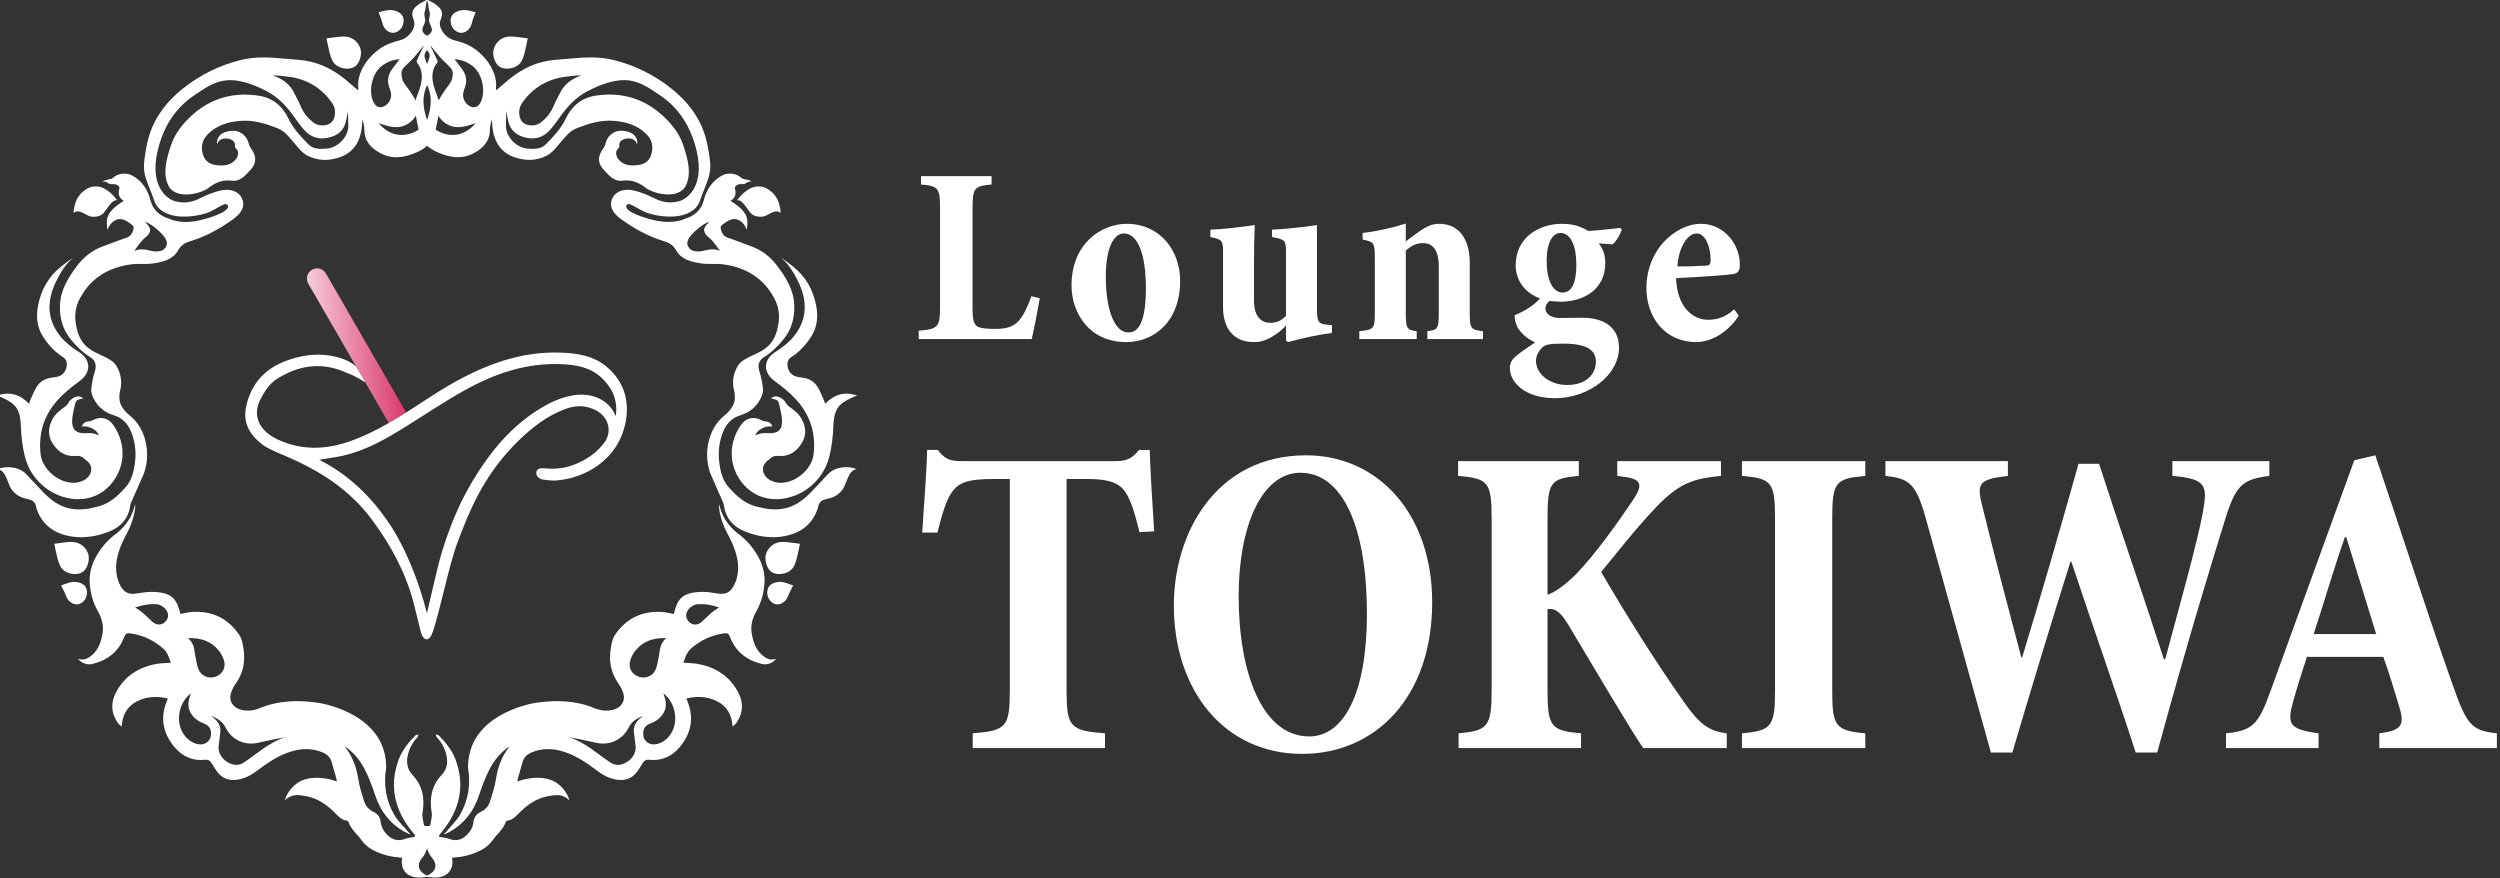 <?xml version="1.0" encoding="UTF-8"?>
<svg id="_レイヤー_1" data-name="レイヤー 1" xmlns="http://www.w3.org/2000/svg" xmlns:xlink="http://www.w3.org/1999/xlink" version="1.1" viewBox="0 0 1477.457 518.912">
  <rect x="0" y="0" width="1477.457" height="518.912" fill="#333333" stroke="none"/>
  <defs>
    <style>
      .cls-1 {
        fill: none;
        stroke: url(#_名称未設定グラデーション_16);
        stroke-linecap: round;
        stroke-miterlimit: 10;
        stroke-width: 12.026px;
      }

      .cls-2 {
        fill: #fff;
        stroke-width: 0px;
      }
    </style>
    <linearGradient id="_名称未設定グラデーション_16" data-name="名称未設定グラデーション 16" x1="190.389" y1="161.498" x2="245.007" y2="161.498" gradientTransform="translate(-15.518 56.924) rotate(-3.291)" gradientUnits="userSpaceOnUse">
      <stop offset="0" stop-color="#f7ccda"/>
      <stop offset="1" stop-color="#d93869"/>
    </linearGradient>
  </defs>
  <g>
    <line class="cls-1" x1="234.784" y1="246.691" x2="187.402" y2="164.623"/>
    <path class="cls-2" d="M215.904,225.928c-7.874-4.795-8.813-4.605-12.022-6.011-14.255-6.247-27.844-3.877-40.36,4.099-4.172,2.658-7.437,7.596-9.718,12.187-4.826,9.712-.445,18.581,10.565,23.646,13.364,6.147,27.147,5.985,40.65,1.537,8.902-2.932,17.507-7.192,25.659-11.877,11.592-6.663,22.43-14.633,33.977-21.382,20.855-12.188,42.878-20.832,67.681-19.698,9.236.422,18.288,1.896,25.65,7.876,10.513,8.54,14.252,20.116,11.753,33.114-4.363,22.689-24.428,33.35-41.223,34.545-2.365.168-4.778-.242-7.161-.462-2.378-.219-4.711-1.896-4.385-4.424.315-2.438,3.027-2.524,5.118-2.298,6.457.698,12.66-.199,18.634-2.739,6.517-2.771,12.155-6.734,16.412-12.444,4.906-6.581,2.457-15.26-4.839-19.044-6.097-3.163-11.865-3.233-18.274-.83-10.589,3.97-19.218,10.608-27.187,18.316-9.811,9.49-17.94,20.368-24.259,32.368-4.833,9.177-8.753,18.897-12.368,28.638-5.291,14.256-10.963,43.809-15.023,53.812-1.788,4.406-5.296,4.031-6.656-2.128-1.28-5.223-2.558-10.447-3.889-15.658-4.692-18.362-13.486-34.631-24.712-49.815-13.203-17.858-31.039-29.185-51.046-37.694-4.164-1.771-7.966-3.26-12.241-5.75-11.213-7.701-12.917-16.113-11.034-24.201,3.059-13.143,11.17-21.931,23.836-26.514,8.482-3.069,17.242-4.395,26.158-2.858,4.529.781,10.331,2.43,14.771,6.249M363.884,245.975c1.629-10.272-3.015-17.872-8.718-23.04-6.714-6.084-15.158-7.409-23.743-7.739-20.398-.784-39.031,5.575-56.524,15.289-11.809,6.558-23.056,14.128-34.532,21.282-12.022,7.493-24.222,14.611-38.275,17.664-4.094.89-8.268,1.412-13.44,2.275,17.412,8.882,30.205,21.442,40.597,36.509,10.323,14.967,18.515,35.897,23.033,54.137.452-.983,5.931-26.526,8.914-36.236,4.507-14.673,10.258-28.875,18.211-42.054,10.319-17.101,22.829-32.379,40.129-42.798,6.232-3.753,11.368-6.125,18.499-7.504,8.988-1.739,21.09.567,25.85,12.217Z"/>
    <g>
      <path class="cls-2" d="M252.522-.278c-1.31,3.906-.434,3.86-1.64,7.795-.373,1.216.258,2.736.415,4.118.362,3.167-4.643,6.328,1.088,9.5.138,1.087.288,2.229.731,3.212,1.505,3.345,3.181,6.613,4.703,9.951.376.825,1.164,2.005.584,2.712-6.948,8.475.883,19.711,1.026,23.242.092,2.264.162,4.568-.15,6.8-.487,3.49-1.329,6.929-1.977,10.398-1.197,6.414-5.638,10.181-11.109,12.591-6.831,3.008-14.023,4.34-21.108.628-5.596-2.932-9.723-7.028-9.761-13.984-.011-2.035-.496-4.067-1.212-6.076-.129,1.867-.146,3.75-.408,5.598-1.099,7.741-4.883,13.746-12.338,16.522-6.52,2.428-13.293,2.533-19.7-.756-1.622-.833-3.092-2.13-4.343-3.481-2.727-2.946-5.131-6.199-7.94-9.059-1.501-1.528-3.422-2.87-5.407-3.655-6.943-2.747-14.089-4.931-21.681-4.364-7.362.55-14.262,2.539-19.621,8.029-3.547,3.633-4.15,7.947-2.466,12.656,1.209,3.381,4.075,4.949,7.19,5.407,5.048.741,9.667.232,12.607-4.205,2.199-4.909-1.35-5.415-1.175-6.656.359-2.532-.974-3.735-3.042-4.498-3.976-1.124-7.008.643-7.328,3.101-.864-1.314-.051-8.03,9.795-7.97,4.199.124,7.99,3.557,8.841,7.913.147.752.508,1.526.968,2.141,4.026,5.383,3.67,9.724-1.206,14.304-.78.733-1.433,1.605-2.239,2.303-2.129,1.843-4.466,3.259-7.451,2.846-5.331-.739-9.852.983-13.969,4.286-3.476,2.788-17.139,7.114-22.9-.034-4.705-7.351-1.982-17.097.802-25.328,1.806-5.34,4.876-9.917,8.742-14.044,11.731-12.523,26.05-17.679,42.992-15.118,8.21,1.241,14.057,6.032,17.595,13.476,2.877,6.052,7.412,10.824,12.001,15.442,2.664,2.681,6.676,2.692,10.454,2.39,7.483-.6,13.128-7.661,12.941-13.598-.09-2.845-.015-5.696-.223-8.547-.341,1.828-.658,3.661-1.028,5.484-1.259,6.21-5.358,9.231-11.348,10.341-5.759,1.067-10.262-.962-13.905-5.244-1.776-2.088-3.408-4.308-4.987-6.551-4.482-6.365-9.595-12.145-16.57-15.775-6.037-3.141-12.249-5.743-19.261-6.485-7.786-.824-14.058,2.333-19.974,6.356-4.85,3.298-19.939,11.277-25.5,35.792-4.791,21.121,6.308,28.821,11.611,29.557,4.601,1.022,8.948.279,13.234-1.861,3.739-1.867,7.67-3.548,11.704-4.574,4.683-1.191,9.434-.681,12.428,2.82,5.12,7.36-2.415,12.662-4.703,14.295-7.283,5.198-15.091,9.56-23.596,12.274-3.636,1.16-6.396,2.067-8.464,5.814-3.01,5.454-9.035,6.901-14.766,7.737-4.276.623-8.732-.026-13.021.546-13.413,1.788-23.931,8.084-30.386,20.395-2.434,4.642-3.1,9.451-2.291,14.601.721,4.584,1.993,8.796,5.199,12.38,2.279,2.547,5.057,4.07,8.059,5.461,2.903,1.344,5.893,2.671,8.438,4.555,1.611,1.193,2.805,3.255,3.605,5.171,1.547,3.702,1.961,7.632,1.001,11.616-.861,3.572-.893,7.121,1.17,10.286,1.114,1.709,2.525,3.344,4.128,4.594,11.367,8.863,12.587,25.588,8.214,35.526-2.394,5.439-4.804,10.871-7.188,16.315-.211.482-.349,1.015-.418,1.538-1.009,7.697-5.593,12.746-12.47,15.463-7.165,2.831-14.801,4.156-22.482,2.878-9.836-1.637-17.152-6.679-20.542-16.63-1.095-8.271-8.035-2.706-14.429-10.831-2.587-3.173-3.307-11.734-8.583-12.291,5.366-2.205,12.851-1.368,16.834,2.797,3.191,3.338,6.315,6.739,9.5,10.083,4.495,4.719,9.475,8.808,15.99,10.272,5.936,1.334,11.761.4,17.615-1.21,6.579-1.81,11.151-6.174,15.519-10.915,4.116-4.467,5.273-10.163,5.916-15.922.578-5.179-.018-10.367-1.653-15.288-1.811-5.451-4.952-9.852-10.912-11.656-5.278-1.597-9.425-4.84-11.924-9.824-.845-1.684-1.612-3.733-1.45-5.528.32-3.553,1.015-7.141,2.109-10.537,1.085-3.371.527-6.426-2.509-8.329-4.716-2.956-8.642-6.723-12.066-11.087-4.515-5.755-6.217-12.26-6.013-19.519.263-9.342,4.915-16.64,10.274-23.705,4.035-5.319,9.094-9.202,15.434-11.424,4.535-1.59,8.97-3.473,13.534-4.971,2.824-.927,3.701-3.111,4.29-5.54.145-.598-.353-1.673-.892-2.056-1.71-1.218-3.458-2.639-5.415-3.195-2.954-.839-5.515.534-7.417,2.88-.696.858-1.106,1.949-1.787,3.192-.606-5.637-1.641-10.126,9.681-17.079-2.904-1.704-3.514-4.161-2.608-7.243.41-1.394-1.811-2.873-3.864-2.628-3.445.258-2.646-1.829-5.931-1.474.887-1.347,4.884-1.103,5.997-2.227,2.606-2.632,7.678-3.28,10.983-1.6,2.909,1.479,8.766,5.109,11.297,15.177,1.412,5.616,5.949,9.08,10.649,10.457,4.996,2.225,10.345,2.355,15.769,1.526,6.312-.965,21.465-5.615,19.066-9.469-1.374-2.207-6.014,2.193-11.854,4.513-5.727,1.872-11.011,2.488-16.216,2.195-6.49-.365-13.099-3.117-15.186-9.098-4.172-11.951-7.136-15.401-5.954-24.19.648-4.823,1.386-9.707,2.808-14.34,3.503-11.417,10.496-20.402,19.828-27.853,10.189-8.135,21.506-13.77,34.08-16.928,8.3-2.085,16.738-1.766,25.174-.938,4.462.438,8.967.583,13.386,1.281,10.261,1.62,18.803,6.741,26.425,13.587,1.417,1.272,2.905,2.465,4.6,3.897.09-.669.177-.918.148-1.153-1.366-11.285,9.091-23.242,19.171-26.754,1.642-.572,3.304-1.11,4.99-1.528,3.606-.896,6.211-2.985,7.946-6.252,1.006-1.894,1.48-3.638.599-5.872-1.931-4.892-.433-6.895,4.021-9.925M250.316,27.006c-1.963,2.42-3.678,4.735-5.607,6.855-1.979,2.176-4.241,4.096-6.225,6.268-.663.726-1.15,1.869-1.203,2.849-.143,2.657.561,5.019,2.299,7.254,2.361,3.036,4.605,6.26,6.29,9.702,2.612,5.334-.059,10.182-4.778,13.218-4.708,3.029-9.886,2.116-14.917.421-.809-.273-1.62-.539-2.43-.808,11.709,13.787,26.584,3.846,28.518-1.416,2.895-7.874,3.596-15.772-1.088-23.322-1.658-2.672-1.282-5.129.104-7.763,1.048-1.991,1.88-4.123,2.552-6.272.264-.846.108-2.07-.341-2.839-.859-1.47-2.066-2.738-3.175-4.15ZM161.36,44.583c.522.209,1.046.412,1.564.629,4.508,1.887,8.278,4.651,10.582,9.089,1.449,2.79,2.972,5.557,4.194,8.447,1.608,3.805,4.017,6.88,7.239,9.43,2.098,1.66,4.516,2.192,6.967,1.869,2.716-.358,4.954-1.911,5.687-4.724.764-2.928.526-5.773-1.301-8.438-4.935-7.201-11.66-12.031-19.925-14.41-4.805-1.383-14.958-2.131-15.008-1.891ZM236.236,34.936c-5.069.545-6.631,1.48-9.557,3.263-7.32,4.461-9.468,17.36-5.246,23.29,1.13,1.587,2.847,2.303,4.705,1.697,3.525-1.148,5.718-5.05,4.834-8.657-.238-.974-.519-1.945-.879-2.88-1.602-4.166-.651-7.861,1.987-11.273,1.38-1.785,2.739-3.586,4.155-5.441ZM79.508,148.286c2.587-1.265,5.748-1.108,8.18-.397.954.279,3.174.719,4.16.72,3.52.002,5.148-.754,6.4-3.12,1.174-2.217-.42-4.844-2.053-6.722-2.244-2.58-7.075-6.588-10.347-7.679,0,.541,3.28,3.04,2.848,5.2-.481,2.408-1.656,2.982-3.573,4.716-2.015,1.823-5.753,7.074-5.615,7.281Z"/>
      <path class="cls-2" d="M100.937,391.648c-1.066-3.208-2.073-6.288-4.58-8.473-5.316-4.634-11.481-7.581-18.46-8.737-3.263-.54-3.523-.339-4.785,2.725-3.471,8.427-9.994,13.199-18.641,15.249-2.45.581-6.119-.138-8.359-3.125,2.56.96,4.683.343,6.336-.688,5.296-3.301,7.179-8.586,8.15-14.361.795-4.73-.514-9.028-2.797-13.097-3.011-5.366-4.56-11.172-4.806-17.261-.334-8.275,3.216-15.218,8.206-21.48,1.738-2.181,3.877-4.072,5.98-5.928,11.146-7.775,12.223-17.647,12.686-18.416.328,1.436-.38,6.32-2.265,11.413-1.719,4.644-3.647,7.214-5.601,11.764-2.818,6.563-4.483,13.364-2.59,20.536.422,1.599,1.061,3.191,1.883,4.624,2.255,3.929,4.882,5.024,9.365,4.364,2.977-.438,5.985-.993,8.974-.966,12.447.114,14.844,4.484,17.009,13.048,2.263-.404,4.519-1.03,6.805-1.178,12.058-.779,21.592,3.863,28.19,13.963,1.386,2.122,1.819,4.996,2.239,7.597,1.198,7.428-.035,14.37-4.478,20.66-1.323,1.874-2.45,4.04-3.045,6.24-1.124,4.156,1.346,7.889,5.497,9.146,4.043,1.224,7.972.776,11.77-.801,11.009-4.571,22.429-4.809,33.982-3.206,5.49.762,40.811,7.869,40.638,38.465-1.675,9.912-.189,19.014,4.575,27.538,2.112,3.779,5.479,6.857,8.292,10.241.328.395.754.708,1.135,1.058-.08.146-.16.292-.241.439-1.03-.498-2.092-.941-3.086-1.504-8.507-4.815-13.989-12.005-17.086-21.244-1.737-5.182-3.647-10.362-6.093-15.234-2.775-5.528-6.671-10.346-11.984-13.953.324.484.63.982.974,1.452,3.982,5.422,6.018,11.527,7.056,18.158.699,4.462,2.159,8.824,3.519,13.155.851,2.712,2.797,4.684,5.388,5.958,2.522,1.241,4.045,3.162,4.34,6.058.328,3.217,1.966,5.8,4.299,7.961,2.995,2.774,6.355,3.385,10.209,1.909,1.518-.582,3.219-.685,4.832-1.028.358-.076.872-.16.992-.401.12-.24-.084-.741-.289-1.024-.472-.648-1.047-1.219-1.552-1.844-10.275-12.711-13.669-26.794-7.941-42.416,2.02-5.509,5.731-10.117,9.842-14.31.422-.43,1.254-.459,1.895-.674-.227.591-.304,1.321-.704,1.752-2.755,2.969-4.666,6.415-5.567,10.328-.994,4.317-.492,8.457,2.709,11.823,6.083,6.397,7.368,13.944,5.952,22.377-.358,2.135.359,4.471.706,6.695.161,1.031.801,1.482,2.032,1.311,4.022-.556,7.579,1.802,6.864,7.304-.072.557.348,1.258.706,1.777.866,1.253,1.831,2.438,2.821,3.734-3.842-.144-5.316-1.595-5.685-5.189-.164-1.598-.596-3.169-.906-4.752-.301-.03-.603-.059-.904-.089-.594,1.707-1.424,3.372-1.735,5.13-.684,3.87-1.544,7.724-4.098,10.747-3.886,4.601-1.722,8.508,3.075,10.575.239.103.47.224.75.357-11.867,2.918-17.145-3.293-15.616-10.926-.51-.074-1.01-.186-1.515-.215-4.599-.256-8.994-1.364-13.228-3.149-3.713-1.566-6.93-3.783-9.311-7.099-2.6-3.622-6.31-6.449-7.776-10.892-.098-.298-.56-.651-.875-.674-2.955-.223-4.75-2.227-6.642-4.149-4.925-5.002-10.459-9.046-17.56-10.291-3.981-.699-8.32-1.639-12.464,2.485.624-3.003,3.5-7.301,6.144-9.243,5.971-5.357,16.754-4.834,24.638-1.917-.172-.827-.266-1.469-.441-2.088-.873-3.091-1.824-6.16-2.638-9.266-.812-3.094-2.944-4.855-5.746-5.962-5.838-2.306-11.774-2.285-17.731-.545-7.597,2.219-14.032,6.513-20.265,11.244-3.521,2.672-7.36,4.862-11.885,5.555-5.12.784-9.272-.704-12.306-4.954-1.127-1.578-2.097-3.267-3.143-4.904-.85-1.33-1.893-2.105-3.647-1.902-7.405.856-13.507-1.902-18.173-7.457-6.844-8.149-8.682-17.31-4.482-27.365.154-.368.277-.748.512-1.389-6.204-1.446-12.147-1.278-17.87,1.505-6.021,2.927-8.955,7.96-9.453,15.113-1.081-1.078-1.898-1.665-2.421-2.449-3.758-5.628-4.06-11.57-1.002-17.519,5.059-9.842,13.456-15.187,24.153-17.1,2.615-.468,5.315-.458,8.345-.697ZM168.5,435.722c-8.162,1.385-12.05,2.448-16.439,3.347-7.339,1.503-15.059-1.635-18.739-9.078-1.81-3.661-4.899-5.45-8.411-6.86.244.302.551.524.852.754,3.186,2.436,5.098,5.407,4.332,9.656-.379,2.103-.394,4.272-.783,6.373-1.004,5.423,2.569,9.457,6.543,11.242,2.743,1.232,5.521,1.213,8.077-.432,7.47-4.807,14.989-12.08,24.567-15.001ZM111.084,377.102c3.885,3.225,3.62,6.982,4.302,10.336.518,2.552.888,5.161,1.703,7.62,1.368,4.127,5.746,6.209,9.907,4.987,4.133-1.214,6.61-5.143,5.47-9.352-.576-2.127-1.652-4.27-3.013-6.006-4.571-5.831-10.851-7.836-18.368-7.586ZM112.805,409.755c-7.837,5.96-9.412,18.397-3.259,25.481,2.252,2.593,5.134,4.546,8.793,4.686,3.121.119,5.788-2.026,6.237-4.861.615-3.88-.788-6.239-4.08-7.497-1.76-.672-3.571-1.557-4.954-2.798-3.256-2.919-4.966-6.578-3.932-11.089.28-1.222.727-2.406,1.195-3.921ZM79.867,358.949c1.955,1.377,3.428,2.246,4.7,3.348,1.957,1.696,3.713,3.626,5.672,5.319,1.966,1.698,4.41,1.898,6.319.75,6.623-4.679.009-11.933-5.348-11.291-3.767-.248-7.317.708-11.343,1.874Z"/>
      <path class="cls-2" d="M-1.847,233.832c7.597-2.688,13.703-.71,19.067,4.822.249-.841.373-1.55.662-2.183,1.163-2.543,2.211-5.159,3.613-7.566,2.101-3.61,5.467-5.381,9.59-5.799.996-.101,1.99-.279,2.967-.505,3.835-.886,5.906-4.743,5.345-8.49-.163-1.09-1.085-2.389-2.039-2.983-5.081-3.163-9.004-7.527-12.091-12.454-3.379-5.392-3.993-11.507-2.813-17.84,1.781-9.56,6.233-17.455,13.91-23.481,2.241-1.759,4.487-3.511,6.953-5.032-4.618,3.681-7.48,8.657-10.021,13.73-5.637,11.251-5.83,22.452,2.303,32.618,2.906,3.632,6.83,6.687,10.809,9.173,7.468,4.665,7.711,12.238.48,17.492-4.573,3.322-9.093,6.933-12.846,11.123-8.083,9.024-11.457,19.834-10.035,31.957.894,7.62,7.969,14.766,15.887,16.513,3.645.804,6.994.456,10.247-1.417,3.639-2.095,5.862-7.591,1.067-11.311-.37-.287-.797-.515-1.122-.845-1.518-1.542-3.093-2.126-5.471-1.911-5.985.541-10.444-2.513-13.523-7.413-2.971-4.728-2.653-9.588.031-14.473,1.794-3.265,4.615-5.31,7.506-7.386.701-.503,1.347-1.231,1.73-1.999,1.126-2.256,4.089-4.172,6.537-3.879.775.093,1.493.656,2.403,1.082-1.649.537-3.138.615-3.94,1.397-.805.785-1.064,2.243-1.319,3.457-.562,2.679-1.235,5.376-1.386,8.092-.303,5.446,2.349,7.93,7.748,7.71,1.403-.057,2.834-.175,4.209.026,1.282.187,2.508.76,3.783,1.172-.888-3.161-5.961-5.781-9.943-5.178.319-1.699,1.986-2.932,3.763-2.995.837-.03,1.749-.263,2.478-.67,4.845-2.703,9.48-1.272,12.351,2.904,3.918,5.698,5.892,12.162,5.273,19.156-1.175,13.279-12.798,26.768-30.161,24.281-13.025-1.866-24.189-11.679-27.457-24.99-1.397-5.689-2.074-11.418-2.327-17.271-.336-7.775-1.262-12.292-7.967-15.933-.647-.351-4.691-2.519-6.25-2.702Z"/>
      <path class="cls-2" d="M32.079,321.357c3.045-.359,6.33-.95,9.632-1.087,4.824-.2,8.505,2.315,10.244,6.577,1.311,3.213.063,8.509-2.528,10.732-3.458,2.967-10.53,1.902-13.299-2.198-1.013-1.501-1.615-3.35-2.097-5.125-.761-2.806-1.263-5.683-1.953-8.899Z"/>
      <path class="cls-2" d="M43.395,125.794c.803-7.41,2.852-9.43,4.219-11.241,3.396-3.369,6.593-4.998,11.119-4.159,3.412.633,7.727,4.008,10.508,7.98-3.297-.563-5.765,5.183-8.254,7.738-1.927,2.155-6.628,2.568-9.068,1.207-5.912-3.298-6.578-2.614-8.524-1.525Z"/>
      <path class="cls-2" d="M192.941,22.676c3.045-.359,6.33-.95,9.632-1.087,4.824-.2,8.505,2.315,10.244,6.577,1.311,3.213.063,8.509-2.528,10.732-3.458,2.967-10.53,1.902-13.299-2.198-1.013-1.501-1.615-3.35-2.097-5.125-.761-2.806-1.263-5.683-1.953-8.899Z"/>
      <path class="cls-2" d="M36.086,346.016c1.933-.656,4.023-1.624,6.216-2.022,1.549-.281,3.333-.077,4.846.417,3.381,1.104,4.702,3.666,4.12,7.258-.459,2.831-3.033,5.355-5.61,5.503-2.892.166-5.555-2.029-6.653-5.09-.728-2.03-1.865-3.913-2.919-6.066Z"/>
      <path class="cls-2" d="M223.746,7.229c1.995-.432,4.181-1.156,6.406-1.302,1.571-.103,3.32.302,4.767.965,3.234,1.482,4.255,4.177,3.268,7.68-.778,2.76-3.622,4.976-6.199,4.829-2.892-.164-5.288-2.647-6.031-5.813-.492-2.099-1.408-4.099-2.211-6.358Z"/>
    </g>
    <g>
      <path class="cls-2" d="M256.364,1.855c4.455,3.03,5.952,5.033,4.021,9.925-.882,2.234-.407,3.978.599,5.872,1.735,3.267,4.34,5.357,7.946,6.252,1.686.419,3.348.956,4.99,1.528,10.08,3.511,20.537,15.469,19.171,26.754-.028.235.058.484.148,1.153,1.695-1.432,3.183-2.625,4.6-3.897,7.622-6.845,16.164-11.967,26.425-13.587,4.419-.698,8.924-.842,13.386-1.281,8.436-.828,16.874-1.147,25.174.938,12.574,3.158,23.891,8.793,34.08,16.928,9.332,7.451,16.324,16.437,19.828,27.853,1.422,4.634,2.16,9.517,2.808,14.34,1.181,8.789-1.782,12.239-5.954,24.19-2.088,5.981-8.697,8.732-15.186,9.098-5.206.293-10.489-.323-16.216-2.195-5.84-2.32-10.481-6.72-11.854-4.513-2.398,3.854,12.754,8.504,19.066,9.469,5.424.829,10.772.699,15.769-1.526,4.7-1.377,9.236-4.841,10.649-10.457,2.532-10.068,8.389-13.698,11.297-15.177,3.304-1.68,8.377-1.032,10.983,1.6,1.112,1.123,5.11.88,5.997,2.227-3.286-.355-2.486,1.732-5.931,1.474-2.053-.245-4.273,1.234-3.864,2.628.906,3.082.296,5.539-2.608,7.243,11.322,6.953,10.287,11.442,9.681,17.079-.682-1.243-1.091-2.334-1.787-3.192-1.902-2.346-4.464-3.719-7.417-2.88-1.957.556-3.705,1.977-5.415,3.195-.539.384-1.037,1.458-.892,2.056.589,2.429,1.466,4.613,4.29,5.54,4.563,1.498,8.999,3.381,13.534,4.971,6.341,2.223,11.4,6.105,15.434,11.424,5.359,7.065,10.011,14.363,10.274,23.705.204,7.259-1.498,13.764-6.013,19.519-3.424,4.364-7.35,8.132-12.066,11.087-3.037,1.903-3.595,4.958-2.509,8.329,1.093,3.396,1.789,6.984,2.109,10.537.162,1.795-.605,3.844-1.45,5.528-2.499,4.984-6.646,8.226-11.924,9.824-5.96,1.804-9.101,6.204-10.912,11.656-1.635,4.922-2.232,10.109-1.653,15.288.643,5.76,1.8,11.456,5.916,15.922,4.368,4.74,8.94,9.105,15.519,10.915,5.854,1.61,11.679,2.544,17.615,1.21,6.515-1.464,11.495-5.552,15.99-10.272,3.185-3.344,6.309-6.746,9.5-10.083,3.982-4.165,11.467-5.001,16.834-2.797-5.276.557-5.996,9.118-8.583,12.291-6.394,8.125-13.334,2.56-14.429,10.831-3.39,9.951-10.707,14.993-20.542,16.63-7.681,1.278-15.318-.047-22.482-2.878-6.877-2.717-11.461-7.766-12.47-15.463-.069-.523-.207-1.056-.418-1.538-2.385-5.443-4.795-10.875-7.188-16.315-4.373-9.938-3.153-26.662,8.214-35.526,1.603-1.25,3.014-2.885,4.128-4.594,2.063-3.165,2.031-6.714,1.17-10.286-.96-3.984-.546-7.914,1.001-11.616.8-1.915,1.994-3.978,3.605-5.171,2.545-1.884,5.535-3.211,8.438-4.555,3.003-1.391,5.78-2.914,8.059-5.461,3.206-3.583,4.479-7.795,5.199-12.38.81-5.15.143-9.959-2.291-14.601-6.455-12.31-16.973-18.607-30.386-20.395-4.289-.572-8.745.078-13.021-.546-5.731-.836-11.756-2.282-14.766-7.737-2.068-3.747-4.827-4.654-8.464-5.814-8.505-2.713-16.313-7.076-23.596-12.274-2.288-1.633-9.823-6.935-4.703-14.295,2.994-3.501,7.745-4.011,12.428-2.82,4.034,1.026,7.965,2.707,11.704,4.574,4.286,2.14,8.633,2.883,13.234,1.861,5.303-.735,16.402-8.435,11.611-29.557-5.561-24.515-20.65-32.494-25.5-35.792-5.916-4.023-12.188-7.18-19.974-6.356-7.013.742-13.224,3.344-19.261,6.485-6.975,3.629-12.088,9.409-16.57,15.775-1.579,2.243-3.211,4.463-4.987,6.551-3.642,4.282-8.146,6.312-13.905,5.244-5.99-1.11-10.089-4.131-11.348-10.341-.37-1.822-.687-3.656-1.028-5.484-.207,2.851-.133,5.702-.223,8.547-.187,5.937,5.458,12.998,12.941,13.598,3.778.303,7.789.291,10.454-2.39,4.589-4.618,9.125-9.39,12.001-15.442,3.538-7.444,9.385-12.235,17.595-13.476,16.942-2.562,31.262,2.595,42.992,15.118,3.866,4.127,6.936,8.704,8.742,14.044,2.784,8.23,5.508,17.976.802,25.328-5.76,7.147-19.423,2.822-22.9.034-4.118-3.303-8.638-5.024-13.969-4.286-2.984.414-5.322-1.003-7.451-2.846-.807-.698-1.46-1.571-2.239-2.303-4.876-4.58-5.232-8.921-1.206-14.304.46-.616.822-1.39.968-2.141.85-4.356,4.641-7.79,8.841-7.913,9.846-.06,10.659,6.656,9.795,7.97-.321-2.458-3.353-4.225-7.328-3.101-2.068.763-3.401,1.966-3.042,4.498.176,1.242-3.373,1.747-1.175,6.656,2.94,4.437,7.559,4.946,12.607,4.205,3.115-.457,5.981-2.026,7.19-5.407,1.684-4.709,1.081-9.023-2.466-12.656-5.359-5.49-12.26-7.479-19.621-8.029-7.592-.567-14.738,1.617-21.681,4.364-1.985.785-3.906,2.127-5.407,3.655-2.809,2.86-5.213,6.113-7.94,9.059-1.251,1.351-2.721,2.649-4.343,3.481-6.407,3.289-13.18,3.184-19.7.756-7.455-2.776-11.239-8.781-12.338-16.522-.262-1.848-.279-3.731-.408-5.598-.715,2.01-1.2,4.042-1.212,6.076-.038,6.957-4.165,11.052-9.761,13.984-7.085,3.712-14.277,2.381-21.108-.628-5.471-2.409-9.912-6.177-11.109-12.591-.647-3.469-1.49-6.908-1.977-10.398-.311-2.232-.242-4.536-.15-6.8.143-3.531,7.974-14.767,1.026-23.242-.58-.707.208-1.887.584-2.712,1.522-3.338,3.198-6.606,4.703-9.951.442-.983.592-2.125.731-3.212,5.731-3.172.726-6.333,1.088-9.5.158-1.382.788-2.902.415-4.118-1.206-3.934-.33-3.889-1.64-7.795M251.342,31.155c-.449.769-.606,1.993-.341,2.839.672,2.149,1.505,4.28,2.552,6.272,1.386,2.633,1.762,5.09.104,7.763-4.684,7.549-3.983,15.448-1.088,23.322,1.934,5.261,16.81,15.203,28.518,1.416-.81.269-1.621.535-2.43.808-5.03,1.695-10.209,2.608-14.917-.421-4.719-3.036-7.39-7.884-4.778-13.218,1.685-3.442,3.93-6.666,6.29-9.702,1.738-2.235,2.442-4.598,2.299-7.254-.053-.98-.539-2.123-1.203-2.849-1.984-2.172-4.245-4.092-6.225-6.268-1.929-2.12-3.644-4.436-5.607-6.855-1.109,1.412-2.316,2.679-3.175,4.15ZM328.464,46.474c-8.265,2.379-14.99,7.21-19.925,14.41-1.827,2.666-2.065,5.511-1.301,8.438.734,2.813,2.972,4.366,5.687,4.724,2.452.323,4.869-.209,6.967-1.869,3.223-2.55,5.631-5.626,7.239-9.43,1.222-2.89,2.745-5.657,4.194-8.447,2.305-4.438,6.074-7.202,10.582-9.089.518-.217,1.043-.419,1.564-.629-.05-.24-10.204.508-15.008,1.891ZM272.752,40.377c2.638,3.413,3.589,7.107,1.987,11.273-.36.935-.64,1.906-.879,2.88-.883,3.607,1.31,7.509,4.834,8.657,1.859.605,3.575-.11,4.705-1.697,4.223-5.93,2.075-18.829-5.246-23.29-2.927-1.784-4.489-2.719-9.557-3.263,1.416,1.855,2.775,3.656,4.155,5.441ZM419.71,141.005c-1.917-1.734-3.091-2.308-3.573-4.716-.432-2.16,2.848-4.659,2.848-5.2-3.272,1.091-8.104,5.099-10.347,7.679-1.633,1.878-3.227,4.504-2.053,6.722,1.253,2.366,2.88,3.122,6.4,3.12.986-.001,3.206-.441,4.16-.72,2.431-.711,5.593-.868,8.18.397.138-.207-3.6-5.458-5.615-7.281Z"/>
      <path class="cls-2" d="M412.241,392.345c10.697,1.913,19.094,7.259,24.153,17.1,3.058,5.949,2.756,11.891-1.002,17.519-.523.783-1.339,1.371-2.421,2.449-.498-7.154-3.432-12.186-9.453-15.113-5.723-2.783-11.666-2.952-17.87-1.505.235.641.359,1.021.512,1.389,4.2,10.054,2.362,19.216-4.482,27.365-4.666,5.555-10.768,8.314-18.173,7.457-1.754-.203-2.797.572-3.647,1.902-1.046,1.636-2.016,3.326-3.143,4.904-3.035,4.249-7.187,5.737-12.306,4.954-4.525-.693-8.364-2.883-11.885-5.555-6.233-4.73-12.668-9.025-20.265-11.244-5.957-1.74-11.893-1.761-17.731.545-2.803,1.107-4.935,2.868-5.746,5.962-.815,3.106-1.765,6.175-2.638,9.266-.175.619-.269,1.262-.441,2.088,7.884-2.918,18.668-3.44,24.638,1.917,2.644,1.943,5.52,6.24,6.144,9.243-4.144-4.123-8.483-3.183-12.464-2.485-7.101,1.246-12.634,5.289-17.56,10.291-1.892,1.922-3.687,3.926-6.642,4.149-.315.024-.777.377-.875.674-1.465,4.443-5.176,7.271-7.776,10.892-2.38,3.315-5.598,5.533-9.311,7.099-4.234,1.785-8.629,2.893-13.228,3.149-.505.028-1.005.14-1.515.215,1.529,7.633-3.749,13.844-15.616,10.926.28-.134.511-.254.75-.357,4.797-2.067,6.961-5.974,3.075-10.575-2.554-3.023-3.414-6.877-4.098-10.747-.311-1.757-1.14-3.423-1.735-5.13-.301.03-.603.059-.904.089-.31,1.583-.743,3.154-.906,4.752-.368,3.595-1.843,5.045-5.685,5.189.989-1.296,1.954-2.481,2.821-3.734.359-.519.779-1.219.706-1.777-.715-5.502,2.842-7.86,6.864-7.304,1.231.17,1.87-.28,2.032-1.311.348-2.224,1.065-4.56.706-6.695-1.416-8.433-.131-15.98,5.952-22.377,3.201-3.366,3.704-7.505,2.709-11.823-.901-3.913-2.812-7.359-5.567-10.328-.4-.431-.477-1.16-.704-1.752.642.215,1.473.243,1.895.674,4.111,4.193,7.822,8.801,9.842,14.31,5.728,15.622,2.334,29.705-7.941,42.416-.505.625-1.08,1.196-1.552,1.844-.205.282-.409.783-.289,1.024.12.241.634.324.992.401,1.613.344,3.313.446,4.832,1.028,3.853,1.477,7.213.865,10.209-1.909,2.333-2.161,3.971-4.744,4.299-7.961.295-2.896,1.817-4.817,4.34-6.058,2.59-1.275,4.537-3.246,5.388-5.958,1.359-4.331,2.82-8.693,3.519-13.155,1.038-6.631,3.074-12.736,7.056-18.158.345-.469.65-.967.974-1.452-5.314,3.608-9.209,8.426-11.984,13.953-2.446,4.873-4.356,10.053-6.093,15.234-3.097,9.24-8.579,16.429-17.086,21.244-.994.563-2.056,1.005-3.086,1.504-.08-.146-.16-.292-.241-.439.381-.351.807-.664,1.135-1.058,2.813-3.383,6.18-6.462,8.292-10.241,4.764-8.523,6.25-17.626,4.575-27.538-.173-30.595,35.148-37.703,40.638-38.465,11.553-1.603,22.974-1.364,33.982,3.206,3.798,1.577,7.727,2.026,11.77.801,4.151-1.257,6.621-4.991,5.497-9.146-.595-2.2-1.722-4.367-3.045-6.24-4.443-6.29-5.676-13.232-4.478-20.66.42-2.601.853-5.475,2.239-7.597,6.598-10.1,16.132-14.742,28.19-13.963,2.287.148,4.543.774,6.805,1.178,2.166-8.565,4.562-12.935,17.009-13.048,2.989-.027,5.997.528,8.974.966,4.483.66,7.111-.436,9.365-4.364.822-1.433,1.462-3.025,1.883-4.624,1.892-7.172.228-13.973-2.59-20.536-1.954-4.55-3.882-7.12-5.601-11.764-1.885-5.093-2.593-9.977-2.265-11.413.463.769,1.54,10.641,12.686,18.416,2.103,1.856,4.242,3.747,5.98,5.928,4.989,6.262,8.539,13.205,8.206,21.48-.246,6.089-1.795,11.895-4.806,17.261-2.284,4.07-3.592,8.367-2.797,13.097.97,5.775,2.854,11.06,8.15,14.361,1.653,1.03,3.776,1.648,6.336.688-2.24,2.987-5.908,3.706-8.359,3.125-8.647-2.05-15.17-6.822-18.641-15.249-1.262-3.064-1.522-3.265-4.785-2.725-6.98,1.156-13.144,4.103-18.46,8.737-2.507,2.185-3.514,5.265-4.58,8.473,3.03.239,5.73.229,8.345.697ZM360.9,450.724c2.556,1.645,5.334,1.664,8.077.432,3.974-1.785,7.547-5.819,6.543-11.242-.389-2.101-.404-4.27-.783-6.373-.765-4.249,1.146-7.22,4.332-9.656.301-.23.608-.452.852-.754-3.512,1.41-6.601,3.199-8.411,6.86-3.68,7.442-11.4,10.581-18.739,9.078-4.389-.899-8.277-1.961-16.439-3.347,9.578,2.922,17.097,10.194,24.567,15.001ZM375.381,384.688c-1.36,1.736-2.436,3.879-3.013,6.006-1.14,4.209,1.337,8.138,5.47,9.352,4.16,1.222,8.539-.86,9.907-4.987.815-2.458,1.185-5.068,1.703-7.62.681-3.354.417-7.112,4.302-10.336-7.517-.251-13.798,1.755-18.368,7.586ZM393.222,413.676c1.034,4.511-.676,8.17-3.932,11.089-1.384,1.24-3.195,2.125-4.954,2.798-3.292,1.258-4.695,3.617-4.08,7.497.449,2.835,3.116,4.98,6.237,4.861,3.659-.139,6.541-2.093,8.793-4.686,6.153-7.084,4.579-19.521-3.259-25.481.467,1.515.915,2.699,1.195,3.921ZM413.623,357.075c-5.358-.642-11.971,6.611-5.348,11.291,1.909,1.149,4.353.949,6.319-.75,1.96-1.693,3.715-3.623,5.672-5.319,1.272-1.102,2.744-1.971,4.7-3.348-4.026-1.166-7.575-2.122-11.343-1.874Z"/>
      <path class="cls-2" d="M506.68,233.832c-7.597-2.688-13.703-.71-19.067,4.822-.249-.841-.373-1.55-.662-2.183-1.163-2.543-2.211-5.159-3.613-7.566-2.101-3.61-5.467-5.381-9.59-5.799-.996-.101-1.99-.279-2.967-.505-3.835-.886-5.906-4.743-5.345-8.49.163-1.09,1.085-2.389,2.039-2.983,5.081-3.163,9.004-7.527,12.091-12.454,3.379-5.392,3.993-11.507,2.813-17.84-1.781-9.56-6.233-17.455-13.91-23.481-2.241-1.759-4.487-3.511-6.953-5.032,4.618,3.681,7.48,8.657,10.021,13.73,5.637,11.251,5.83,22.452-2.303,32.618-2.906,3.632-6.83,6.687-10.809,9.173-7.468,4.665-7.711,12.238-.48,17.492,4.573,3.322,9.093,6.933,12.846,11.123,8.083,9.024,11.457,19.834,10.035,31.957-.894,7.62-7.969,14.766-15.887,16.513-3.645.804-6.994.456-10.247-1.417-3.639-2.095-5.862-7.591-1.067-11.311.37-.287.797-.515,1.122-.845,1.518-1.542,3.093-2.126,5.471-1.911,5.985.541,10.444-2.513,13.523-7.413,2.971-4.728,2.653-9.588-.031-14.473-1.794-3.265-4.615-5.31-7.506-7.386-.701-.503-1.347-1.231-1.73-1.999-1.126-2.256-4.089-4.172-6.537-3.879-.775.093-1.493.656-2.403,1.082,1.649.537,3.138.615,3.94,1.397.805.785,1.064,2.243,1.319,3.457.562,2.679,1.235,5.376,1.386,8.092.303,5.446-2.349,7.93-7.748,7.71-1.403-.057-2.834-.175-4.209.026-1.282.187-2.508.76-3.783,1.172.888-3.161,5.961-5.781,9.943-5.178-.319-1.699-1.986-2.932-3.763-2.995-.837-.03-1.749-.263-2.478-.67-4.845-2.703-9.48-1.272-12.351,2.904-3.918,5.698-5.892,12.162-5.273,19.156,1.175,13.279,12.798,26.768,30.161,24.281,13.025-1.866,24.189-11.679,27.457-24.99,1.397-5.689,2.074-11.418,2.327-17.271.336-7.775,1.262-12.292,7.967-15.933.647-.351,4.691-2.519,6.25-2.702Z"/>
      <path class="cls-2" d="M472.753,321.357c-3.045-.359-6.33-.95-9.632-1.087-4.824-.2-8.505,2.315-10.244,6.577-1.311,3.213-.063,8.509,2.528,10.732,3.458,2.967,10.53,1.902,13.299-2.198,1.013-1.501,1.615-3.35,2.097-5.125.761-2.806,1.263-5.683,1.953-8.899Z"/>
      <path class="cls-2" d="M461.438,125.794c-.803-7.41-2.852-9.43-4.219-11.241-3.396-3.369-6.593-4.998-11.119-4.159-3.412.633-7.727,4.008-10.508,7.98,3.297-.563,5.765,5.183,8.254,7.738,1.927,2.155,6.628,2.568,9.068,1.207,5.912-3.298,6.578-2.614,8.524-1.525Z"/>
      <path class="cls-2" d="M311.892,22.676c-3.045-.359-6.33-.95-9.632-1.087-4.824-.2-8.505,2.315-10.244,6.577-1.311,3.213-.063,8.509,2.528,10.732,3.458,2.967,10.53,1.902,13.299-2.198,1.013-1.501,1.615-3.35,2.097-5.125.761-2.806,1.263-5.683,1.953-8.899Z"/>
      <path class="cls-2" d="M468.747,346.016c-1.933-.656-4.023-1.624-6.216-2.022-1.549-.281-3.333-.077-4.846.417-3.381,1.104-4.702,3.666-4.12,7.258.459,2.831,3.033,5.355,5.61,5.503,2.892.166,5.555-2.029,6.653-5.09.728-2.03,1.865-3.913,2.919-6.066Z"/>
      <path class="cls-2" d="M281.087,7.229c-1.995-.432-4.181-1.156-6.406-1.302-1.571-.103-3.32.302-4.767.965-3.234,1.482-4.255,4.177-3.268,7.68.778,2.76,3.622,4.976,6.199,4.829,2.892-.164,5.288-2.647,6.031-5.813.492-2.099,1.408-4.099,2.211-6.358Z"/>
    </g>
  </g>
  <g>
    <path class="cls-2" d="M614.497,176.224c-1.05,6-3.75,20.399-4.8,24.149h-66.747v-4.95c11.399-.9,12.6-2.1,12.6-14.1v-57.897c0-12.45-1.05-13.5-11.25-14.399v-4.95h41.698v4.95c-10.199.9-11.249,1.95-11.249,14.399v58.198c0,7.2.6,10.199,3.3,11.549,2.399,1.05,6,1.2,10.199,1.2,6,0,10.649-1.05,13.949-4.95,2.55-2.85,4.95-7.649,7.35-14.399l4.95,1.2Z"/>
    <path class="cls-2" d="M697.445,165.874c0,24.299-15.449,36.298-31.949,36.298-21.749,0-32.248-17.249-32.248-33.449,0-24.749,17.549-36.448,32.698-36.448,19.499,0,31.499,15.75,31.499,33.599ZM653.497,163.474c0,18.749,4.8,32.999,13.35,32.999,5.1,0,10.35-4.2,10.35-26.249,0-20.099-4.8-32.249-13.05-32.249-5.699,0-10.649,8.1-10.649,25.499Z"/>
    <path class="cls-2" d="M787.145,196.773c-8.399,1.05-17.099,3-25.948,5.399l-1.2-1.05v-8.7c-2.1,2.1-3.6,3.6-6.6,5.55-4.05,2.7-7.649,4.2-12.449,4.2-12,0-18.149-8.25-18.149-20.549v-32.849c0-6.6-.45-7.2-7.5-8.7v-4.35c8.7-.3,17.249-1.5,26.249-2.7-.3,6.3-.45,14.099-.45,22.799v21.899c0,9.75,4.65,13.049,9.45,13.049,3.749,0,6.149-.9,9.449-4.05v-37.199c0-7.35-.3-7.95-8.25-9.449v-4.35c8.7-.45,17.399-1.35,26.549-2.7v49.198c0,7.5.75,9.15,5.25,9.6l3.6.3v4.65Z"/>
    <path class="cls-2" d="M843.545,200.373v-4.65c6-.75,6.75-1.2,6.75-10.799v-27.449c0-10.35-4.05-13.799-9.3-13.799-3.75,0-6.6,1.35-10.199,4.35v37.348c0,9.0.899,9.6,6.449,10.35v4.65h-33.898v-4.65c8.399-.9,9.149-1.2,9.149-10.799v-32.399c0-9-.449-9.6-7.199-10.95v-3.899c9.149-1.05,17.849-3.15,25.499-5.55v10.5c3-2.1,5.55-4.2,8.399-6.15,3.899-2.55,6.75-4.2,11.399-4.2,11.699,0,17.999,9.149,17.999,22.949v29.849c0,9.45.9,9.75,7.8,10.649v4.65h-32.849Z"/>
    <path class="cls-2" d="M958.444,135.725c-.899,2.85-3.3,6.9-5.399,8.7l-8.25-.6c2.55,3.15,3.9,6.75,3.9,11.7,0,15.299-12.45,22.799-26.699,22.799-1.2,0-3.3-.3-6.3-.45-1.35,1.05-2.399,2.85-2.399,4.5,0,2.399,2.399,5.549,8.399,5.549,4.8,0,8.999-.15,13.499-.15,11.1,0,21.6,4.5,21.6,17.699,0,16.2-17.999,29.849-37.799,29.849-18.149,0-26.699-9.6-26.699-17.85,0-3,1.2-5.1,4.051-7.35,3.149-2.7,7.949-5.7,10.949-7.8-5.4-2.25-8.55-5.85-10.35-8.699-1.2-2.25-1.95-4.95-1.8-7.35,7.8-3.15,12.449-7.049,14.999-9.899-8.55-3-14.399-10.35-14.399-19.649,0-16.499,13.949-24.449,27.299-24.449,6.45,0,10.8,1.35,15.6,4.2,6.75-.3,13.199-1.2,18.899-1.8l.899,1.05ZM910.747,206.072c-1.65,1.95-3,4.2-3,7.2,0,7.65,7.949,14.25,18.449,14.25,10.949,0,16.949-6.15,16.949-13.799,0-5.4-3.3-7.95-7.649-9.3-3.601-1.05-7.2-1.35-12.45-1.35-7.499,0-10.35.6-12.299,3ZM914.047,154.174c0,11.399,3.6,18.75,9.6,18.75,5.1-.15,7.949-5.55,7.949-16.5,0-10.799-3.149-18.749-9.449-18.749-4.5,0-8.1,5.55-8.1,16.499Z"/>
    <path class="cls-2" d="M1027.596,186.573c-8.1,12.299-18.899,15.599-25.049,15.599-18.899,0-29.549-14.999-29.549-31.949,0-12.599,5.399-22.199,10.499-27.449,5.7-6,13.5-10.5,21.749-10.5,13.5,0,23.1,12,22.949,24.149,0,3.3-.6,4.95-4.05,5.55-2.1.45-19.799,1.8-33.599,2.4.45,16.049,9,24.599,18.899,24.599,6.149,0,10.649-1.95,15.449-6.15l2.7,3.75ZM991.297,157.474c5.85,0,10.95-.15,16.5-.45,2.399,0,3.149-.75,3.149-3.45,0-7.5-3-15.6-8.25-15.6-5.399,0-10.649,8.1-11.399,19.499Z"/>
    <path class="cls-2" d="M673.386,314.514c-3.17-13.207-5.812-21.132-9.773-25.622-4.227-4.49-10.83-5.812-21.396-5.812h-11.887v124.94c0,21.66,2.113,23.773,22.717,25.358v8.717h-78.188v-8.717c19.812-1.585,21.925-3.698,21.925-25.358v-124.94h-9.51c-14.527,0-20.075,1.85-24.037,6.868-3.698,4.49-6.34,13.207-9.245,24.829h-8.98c1.057-17.434,2.641-35.659,2.905-48.866h6.34c3.962,5.282,6.867,6.604,13.999,6.604h91.395c6.075,0,9.509-1.585,13.472-6.604h6.339c.265,10.83,1.585,31.961,2.642,48.074l-8.717.528Z"/>
    <path class="cls-2" d="M846.402,355.984c0,55.734-33.282,89.545-76.866,89.545-45.961,0-75.81-37.509-75.81-87.696,0-43.056,25.094-88.753,78.188-88.753,42.527,0,74.488,34.604,74.488,86.904ZM732.028,352.286c0,44.904,13.735,82.941,41.734,82.941,20.075,0,34.075-24.829,34.075-72.376,0-51.244-14.264-83.47-39.358-83.47-22.452,0-36.451,30.905-36.451,72.904Z"/>
    <path class="cls-2" d="M971.083,442.096c-7.925-11.622-27.999-45.697-44.904-73.961-4.491-7.132-7.66-8.717-11.623-8.188v47.811c0,21.924,2.113,24.037,19.812,25.622v8.717h-72.376v-8.717c17.169-1.585,19.547-3.698,19.547-25.622v-100.903c0-21.924-1.85-24.037-19.812-25.622v-8.717h71.319v8.717c-16.905,1.585-18.49,3.698-18.49,25.622v44.641c4.755-1.585,10.302-5.812,16.377-11.623,12.151-12.679,24.565-30.112,34.339-44.641,5.548-8.452,5.283-12.15-5.811-13.471l-3.698-.528v-8.717h61.281v8.717c-15.584,1.585-24.301,3.698-38.564,18.754-13.472,14.264-22.981,26.943-32.227,38.037,13.736,23.509,31.17,51.772,49.132,77.13,9.245,13.208,14.792,16.906,25.094,18.227v8.717h-49.396Z"/>
    <path class="cls-2" d="M1029.459,442.096v-8.717c17.434-1.585,19.547-3.962,19.547-25.094v-101.696c0-21.659-1.85-23.772-19.547-25.357v-8.717h72.904v8.717c-17.698,1.585-19.547,3.698-19.547,25.357v101.696c0,20.867,1.849,23.509,19.547,25.094v8.717h-72.904Z"/>
    <path class="cls-2" d="M1341.15,281.231c-15.849,2.113-19.811,5.019-26.415,26.679-5.547,17.962-19.811,63.395-39.886,136.827h-12.679c-12.415-38.302-25.094-73.697-38.037-112.79h-.528c-11.886,37.772-23.509,76.073-34.339,112.79h-12.679c-12.943-46.754-25.357-91.131-38.565-138.677-5.811-20.867-10.037-23.244-23.772-24.829v-8.717h72.376v8.717c-17.698,2.113-18.49,4.49-15.057,18.226,7.396,30.112,15.32,60.226,22.98,89.017h.528c11.358-37.244,22.452-75.81,33.282-114.374h12.15c12.415,38.564,25.887,76.866,38.302,115.431h.792c8.188-30.376,19.019-69.206,22.188-86.375,2.905-16.377,2.377-20.075-17.962-21.924v-8.717h57.319v8.717Z"/>
    <path class="cls-2" d="M1406.133,442.096v-8.717c14-1.849,15.321-5.019,11.095-17.962-2.378-7.925-5.547-18.49-8.717-27.207h-45.169c-2.113,6.604-5.019,15.32-7.925,25.622-3.962,14-2.905,17.17,14.793,19.547v8.717h-54.679v-8.717c15.057-1.585,19.019-4.49,26.15-24.565l49.659-136.827,12.415-2.906c15.585,45.697,29.849,90.866,45.961,136.299,8.188,23.51,11.358,26.415,25.887,28v8.717h-69.471ZM1386.587,317.419h-.793c-6.867,19.547-12.15,38.301-18.49,57.319h36.98l-17.697-57.319Z"/>
  </g>
</svg>
